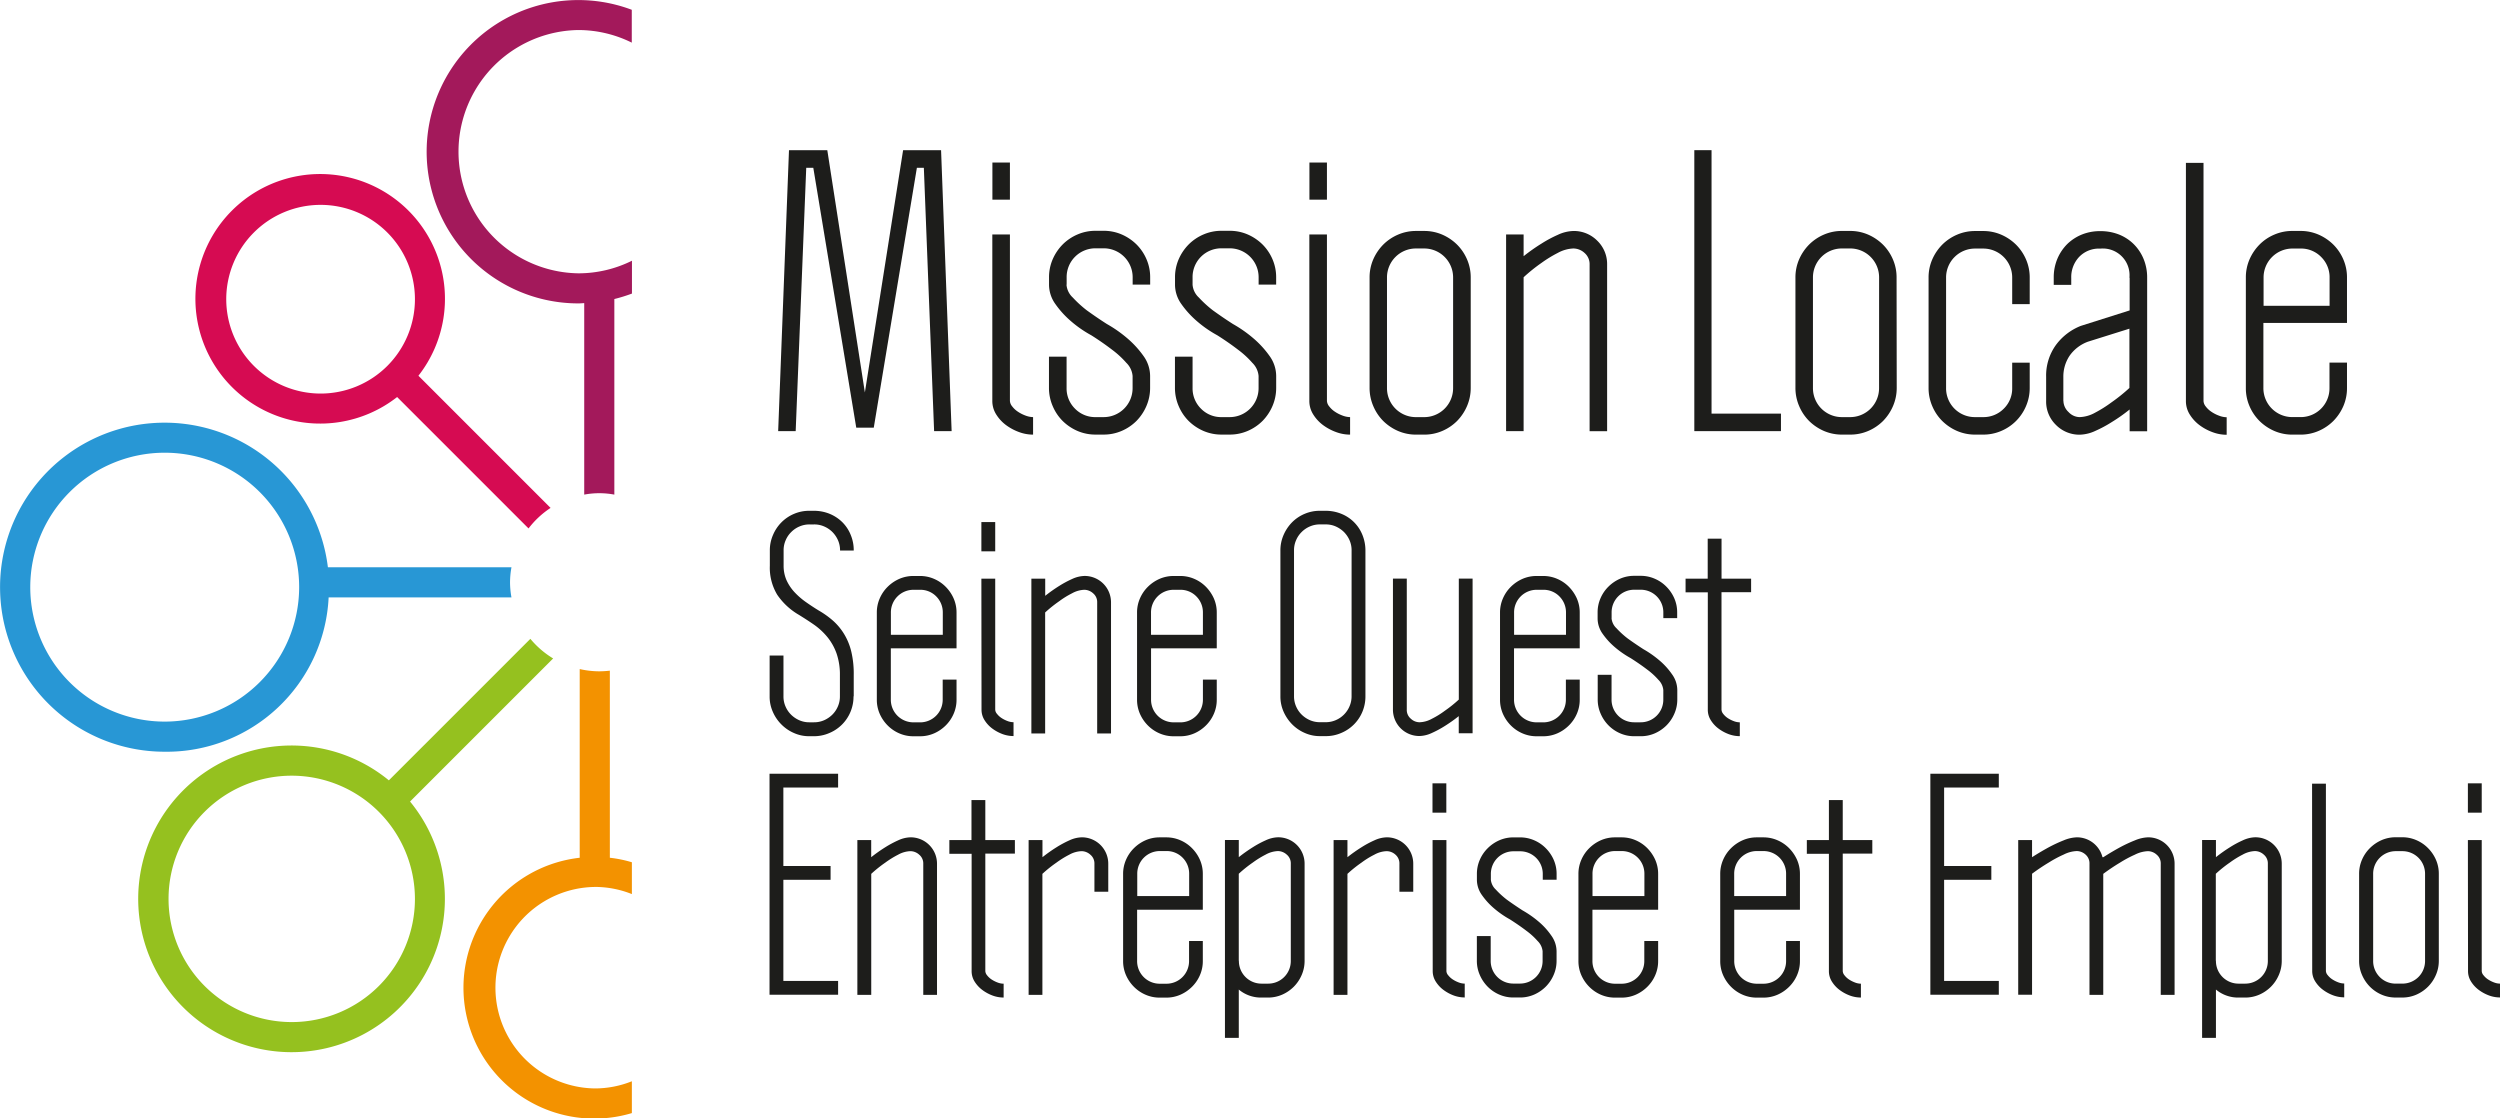 <svg xmlns="http://www.w3.org/2000/svg" width="121.76" height="54.474" viewBox="0 0 121.76 54.474">
  <g id="Group_2184" data-name="Group 2184" transform="translate(-29.83 -29.85)">
    <g id="Group_2179" data-name="Group 2179" transform="translate(29.83 29.85)">
      <path id="Path_1835" data-name="Path 1835" d="M54.744,81.778H45.8a8.013,8.013,0,1,0-7.952,8.983,7.9,7.9,0,0,0,7.988-7.516H54.74a4.28,4.28,0,0,1-.069-.734,4.184,4.184,0,0,1,.069-.729M37.85,89.294A6.548,6.548,0,1,1,44.4,82.746a6.556,6.556,0,0,1-6.548,6.548" transform="translate(-29.83 -54.149)" fill="#2897d5"/>
      <path id="Path_1836" data-name="Path 1836" d="M61.481,58.2a6.077,6.077,0,1,0-1.036,1.036l6.4,6.4a4.366,4.366,0,0,1,1.073-1l-6.429-6.429Zm-9.359-3.728a4.595,4.595,0,1,1,4.595,4.595,4.6,4.6,0,0,1-4.595-4.595" transform="translate(-41.103 -39.899)" fill="#d60b52"/>
      <path id="Path_1837" data-name="Path 1837" d="M82.532,31.313a5.856,5.856,0,0,1,2.6.614v-1.6a7.387,7.387,0,1,0-2.6,14.3c.1,0,.188-.009.284-.014v9.327a3.947,3.947,0,0,1,1.467,0V44.414a7.742,7.742,0,0,0,.858-.266v-1.6a5.856,5.856,0,0,1-2.6.614,5.925,5.925,0,0,1,0-11.849" transform="translate(-54.362 -29.85)" fill="#a3195b"/>
      <path id="Path_1838" data-name="Path 1838" d="M85.474,111.521a4.838,4.838,0,0,1,1.807.349v-1.55a6.02,6.02,0,0,0-1.073-.22v-9.112a4.751,4.751,0,0,1-.514.032,4.376,4.376,0,0,1-.954-.11V110.1a6.372,6.372,0,1,0,2.54,12.436v-1.55a4.838,4.838,0,0,1-1.807.349,4.907,4.907,0,0,1,0-9.813" transform="translate(-56.506 -68.324)" fill="#f39200"/>
      <path id="Path_1839" data-name="Path 1839" d="M64.729,98.658a4.378,4.378,0,0,1-1.114-.958l-6.892,6.892a7.468,7.468,0,1,0,1.032,1.032l6.97-6.97Zm-6.736,11.707a6,6,0,1,1-6-6,6.008,6.008,0,0,1,6,6" transform="translate(-37.784 -66.586)" fill="#95c11f"/>
    </g>
    <path id="Path_1840" data-name="Path 1840" d="M120.413,45.8l.514,13.684h-.853l-.5-12.826h-.339l-2.1,12.657h-.853L114.19,46.658h-.344l-.514,12.826h-.853l.527-13.684h1.866l1.83,11.8,1.862-11.8Z" transform="translate(-44.749 -8.636)" fill="#1d1d1b"/>
    <g id="Group_2180" data-name="Group 2180" transform="translate(78.159 37.765)">
      <path id="Path_1841" data-name="Path 1841" d="M135.225,50.613h.853v8.108a.46.46,0,0,0,.11.266,1.137,1.137,0,0,0,.275.257,1.724,1.724,0,0,0,.367.188,1.1,1.1,0,0,0,.376.078v.853a1.964,1.964,0,0,1-.692-.128,2.481,2.481,0,0,1-.642-.349,1.9,1.9,0,0,1-.472-.523,1.222,1.222,0,0,1-.179-.642V50.613Zm.853-1.692h-.853V47.11h.853Z" transform="translate(-135.22 -47.11)" fill="#1d1d1b"/>
      <path id="Path_1842" data-name="Path 1842" d="M142.093,56.988a.95.95,0,0,0,.307.624,5.576,5.576,0,0,0,.683.624c.3.216.624.44.977.665a6.229,6.229,0,0,1,1.059.752,4.694,4.694,0,0,1,.72.8,1.675,1.675,0,0,1,.326.977v.582a2.223,2.223,0,0,1-.179.88,2.36,2.36,0,0,1-.486.729,2.293,2.293,0,0,1-.72.486,2.2,2.2,0,0,1-.89.179h-.376a2.2,2.2,0,0,1-.89-.179,2.373,2.373,0,0,1-.72-.486,2.282,2.282,0,0,1-.486-.729,2.223,2.223,0,0,1-.179-.88V60.491h.858v1.522a1.384,1.384,0,0,0,.408,1.009,1.37,1.37,0,0,0,1.009.413h.376a1.409,1.409,0,0,0,1.422-1.422v-.582a1.018,1.018,0,0,0-.307-.642,4.472,4.472,0,0,0-.7-.642c-.3-.229-.633-.463-1.009-.7a5.6,5.6,0,0,1-1.027-.72,4.514,4.514,0,0,1-.711-.789,1.621,1.621,0,0,1-.316-.958v-.344a2.2,2.2,0,0,1,.179-.89,2.373,2.373,0,0,1,.486-.72,2.293,2.293,0,0,1,.72-.486,2.2,2.2,0,0,1,.89-.179h.376a2.2,2.2,0,0,1,.89.179,2.373,2.373,0,0,1,.72.486,2.293,2.293,0,0,1,.486.72,2.2,2.2,0,0,1,.179.89v.344h-.853v-.344a1.409,1.409,0,0,0-1.422-1.422h-.376a1.4,1.4,0,0,0-1.417,1.422v.344Z" transform="translate(-138.479 -51.035)" fill="#1d1d1b"/>
      <path id="Path_1843" data-name="Path 1843" d="M155.483,56.988a.95.95,0,0,0,.307.624,5.578,5.578,0,0,0,.683.624c.3.216.624.44.977.665a6.229,6.229,0,0,1,1.059.752,4.693,4.693,0,0,1,.72.8,1.675,1.675,0,0,1,.326.977v.582a2.222,2.222,0,0,1-.179.88,2.36,2.36,0,0,1-.486.729,2.293,2.293,0,0,1-.72.486,2.2,2.2,0,0,1-.89.179H156.9a2.2,2.2,0,0,1-.89-.179,2.373,2.373,0,0,1-.72-.486,2.282,2.282,0,0,1-.486-.729,2.223,2.223,0,0,1-.179-.88V60.491h.858v1.522a1.384,1.384,0,0,0,.408,1.009,1.37,1.37,0,0,0,1.009.413h.376a1.409,1.409,0,0,0,1.422-1.422v-.582a1.018,1.018,0,0,0-.307-.642,4.472,4.472,0,0,0-.7-.642c-.3-.229-.633-.463-1.009-.7a5.6,5.6,0,0,1-1.027-.72,4.514,4.514,0,0,1-.711-.789,1.622,1.622,0,0,1-.316-.958v-.344a2.2,2.2,0,0,1,.179-.89,2.373,2.373,0,0,1,.486-.72,2.293,2.293,0,0,1,.72-.486,2.2,2.2,0,0,1,.89-.179h.376a2.2,2.2,0,0,1,.89.179,2.373,2.373,0,0,1,.72.486,2.293,2.293,0,0,1,.486.72,2.2,2.2,0,0,1,.179.89v.344H158.7v-.344a1.409,1.409,0,0,0-1.422-1.422H156.9a1.4,1.4,0,0,0-1.417,1.422v.344Z" transform="translate(-145.729 -51.035)" fill="#1d1d1b"/>
      <path id="Path_1844" data-name="Path 1844" d="M168.9,50.613h.853v8.108a.46.46,0,0,0,.11.266,1.137,1.137,0,0,0,.275.257,1.724,1.724,0,0,0,.367.188,1.1,1.1,0,0,0,.376.078v.853a1.964,1.964,0,0,1-.692-.128,2.481,2.481,0,0,1-.642-.349,1.9,1.9,0,0,1-.472-.523,1.222,1.222,0,0,1-.179-.642V50.613Zm.853-1.692H168.9V47.11h.853Z" transform="translate(-153.455 -47.11)" fill="#1d1d1b"/>
      <path id="Path_1845" data-name="Path 1845" d="M179.358,56.655a1.409,1.409,0,0,0-1.422-1.422h-.376a1.409,1.409,0,0,0-1.422,1.422v5.37a1.409,1.409,0,0,0,1.422,1.422h.376a1.409,1.409,0,0,0,1.422-1.422Zm.858,5.37a2.223,2.223,0,0,1-.179.88,2.36,2.36,0,0,1-.486.729,2.293,2.293,0,0,1-.72.486,2.2,2.2,0,0,1-.89.179h-.376a2.2,2.2,0,0,1-.89-.179,2.373,2.373,0,0,1-.72-.486,2.282,2.282,0,0,1-.486-.729,2.223,2.223,0,0,1-.179-.88v-5.37a2.2,2.2,0,0,1,.179-.89,2.373,2.373,0,0,1,.486-.72,2.293,2.293,0,0,1,.72-.486,2.2,2.2,0,0,1,.89-.179h.376a2.2,2.2,0,0,1,.89.179,2.373,2.373,0,0,1,.72.486,2.293,2.293,0,0,1,.486.72,2.2,2.2,0,0,1,.179.89Z" transform="translate(-156.915 -51.046)" fill="#1d1d1b"/>
      <path id="Path_1846" data-name="Path 1846" d="M189.79,64.129V54.55h.853v1.059a8.867,8.867,0,0,1,.871-.614,5.971,5.971,0,0,1,.793-.426,1.905,1.905,0,0,1,.761-.188,1.6,1.6,0,0,1,1.165.477,1.578,1.578,0,0,1,.477,1.165v8.108h-.853V56.022a.72.72,0,0,0-.248-.573.812.812,0,0,0-.541-.216,1.707,1.707,0,0,0-.761.216,6.013,6.013,0,0,0-.793.486,8.111,8.111,0,0,0-.871.7v7.493Z" transform="translate(-164.766 -51.046)" fill="#1d1d1b"/>
    </g>
    <path id="Path_1847" data-name="Path 1847" d="M210.619,58.631H214v.853H209.78V45.8h.839Z" transform="translate(-97.43 -8.636)" fill="#1d1d1b"/>
    <g id="Group_2181" data-name="Group 2181" transform="translate(67.314 37.783)">
      <path id="Path_1848" data-name="Path 1848" d="M224.6,56.655a1.409,1.409,0,0,0-1.422-1.422H222.8a1.409,1.409,0,0,0-1.422,1.422v5.37a1.409,1.409,0,0,0,1.422,1.422h.376a1.409,1.409,0,0,0,1.422-1.422Zm.858,5.37a2.223,2.223,0,0,1-.179.88,2.361,2.361,0,0,1-.486.729,2.293,2.293,0,0,1-.72.486,2.2,2.2,0,0,1-.89.179H222.8a2.2,2.2,0,0,1-.89-.179,2.373,2.373,0,0,1-.72-.486,2.282,2.282,0,0,1-.486-.729,2.223,2.223,0,0,1-.179-.88v-5.37a2.2,2.2,0,0,1,.179-.89,2.373,2.373,0,0,1,.486-.72,2.293,2.293,0,0,1,.72-.486,2.2,2.2,0,0,1,.89-.179h.376a2.2,2.2,0,0,1,.89.179,2.373,2.373,0,0,1,.72.486,2.293,2.293,0,0,1,.486.72,2.2,2.2,0,0,1,.179.89Z" transform="translate(-170.564 -51.065)" fill="#1d1d1b"/>
      <path id="Path_1849" data-name="Path 1849" d="M238.732,60.8h.853v1.234a2.222,2.222,0,0,1-.179.88,2.269,2.269,0,0,1-1.206,1.211,2.2,2.2,0,0,1-.89.179h-.376a2.2,2.2,0,0,1-.89-.179,2.373,2.373,0,0,1-.72-.486,2.262,2.262,0,0,1-.486-.725,2.223,2.223,0,0,1-.179-.88v-5.37a2.2,2.2,0,0,1,.179-.89,2.373,2.373,0,0,1,.486-.72,2.293,2.293,0,0,1,.72-.486,2.2,2.2,0,0,1,.89-.179h.376a2.2,2.2,0,0,1,.89.179,2.373,2.373,0,0,1,.72.486,2.293,2.293,0,0,1,.486.72,2.2,2.2,0,0,1,.179.89v1.284h-.853V56.665a1.409,1.409,0,0,0-1.422-1.422h-.376a1.409,1.409,0,0,0-1.422,1.422v5.37a1.4,1.4,0,0,0,1.422,1.417h.376a1.384,1.384,0,0,0,1.009-.408,1.37,1.37,0,0,0,.413-1.009Z" transform="translate(-178.214 -51.07)" fill="#1d1d1b"/>
      <path id="Path_1850" data-name="Path 1850" d="M247.984,62.663a.759.759,0,0,0,.248.541.751.751,0,0,0,.541.248,1.661,1.661,0,0,0,.761-.22,6.067,6.067,0,0,0,.793-.5,8.109,8.109,0,0,0,.871-.7V59.145l-2.018.633a1.882,1.882,0,0,0-.9.692,1.827,1.827,0,0,0-.3,1.018v1.174Zm3.215-6a1.3,1.3,0,0,0-1.417-1.417,1.331,1.331,0,0,0-1.041.413,1.434,1.434,0,0,0-.376,1.009v.344h-.853v-.344a2.34,2.34,0,0,1,.179-.931,2.266,2.266,0,0,1,.486-.72,2.231,2.231,0,0,1,.72-.463,2.36,2.36,0,0,1,.89-.16,2.453,2.453,0,0,1,.89.16,2.158,2.158,0,0,1,.72.463,2.193,2.193,0,0,1,.486.72,2.356,2.356,0,0,1,.179.931v7.475h-.853V63.08a8.154,8.154,0,0,1-.871.614,5.974,5.974,0,0,1-.793.426,1.906,1.906,0,0,1-.761.188,1.6,1.6,0,0,1-1.165-.477,1.578,1.578,0,0,1-.477-1.165V61.489a2.542,2.542,0,0,1,.477-1.55,2.758,2.758,0,0,1,1.215-.931l2.375-.752V56.665Z" transform="translate(-184.971 -51.07)" fill="#1d1d1b"/>
      <path id="Path_1851" data-name="Path 1851" d="M261.995,47.15h.853v11.6a.46.46,0,0,0,.11.266,1.137,1.137,0,0,0,.275.257,1.724,1.724,0,0,0,.367.188,1.1,1.1,0,0,0,.376.078v.853a1.964,1.964,0,0,1-.692-.128,2.481,2.481,0,0,1-.642-.349,1.9,1.9,0,0,1-.472-.523,1.222,1.222,0,0,1-.179-.642V47.15Z" transform="translate(-193.012 -47.15)" fill="#1d1d1b"/>
      <path id="Path_1852" data-name="Path 1852" d="M272.437,58.026V56.659a1.384,1.384,0,0,0-.408-1.009,1.37,1.37,0,0,0-1.009-.413h-.376a1.409,1.409,0,0,0-1.422,1.422v1.367Zm-1.422,5.42a1.4,1.4,0,0,0,1.417-1.422V60.791h.853v1.234a2.2,2.2,0,0,1-.179.89,2.372,2.372,0,0,1-.486.72,2.293,2.293,0,0,1-.72.486,2.2,2.2,0,0,1-.89.179h-.376a2.2,2.2,0,0,1-.89-.179,2.373,2.373,0,0,1-.72-.486,2.292,2.292,0,0,1-.486-.72,2.2,2.2,0,0,1-.179-.89v-5.37a2.2,2.2,0,0,1,.179-.89,2.373,2.373,0,0,1,.486-.72,2.241,2.241,0,0,1,.72-.486,2.2,2.2,0,0,1,.89-.179h.376a2.2,2.2,0,0,1,.89.179,2.373,2.373,0,0,1,.72.486,2.292,2.292,0,0,1,.486.72,2.2,2.2,0,0,1,.179.89V58.86h-4.072v3.164a1.409,1.409,0,0,0,1.422,1.422h.381Z" transform="translate(-196.461 -51.065)" fill="#1d1d1b"/>
      <path id="Path_1853" data-name="Path 1853" d="M115.656,93.133a1.929,1.929,0,0,1-.147.752,1.908,1.908,0,0,1-1.027,1.032,1.854,1.854,0,0,1-.761.156h-.216a1.781,1.781,0,0,1-.752-.156,1.95,1.95,0,0,1-.61-.417,1.97,1.97,0,0,1-.417-.614,1.811,1.811,0,0,1-.156-.752v-1.99h.674v1.99a1.206,1.206,0,0,0,.1.491,1.248,1.248,0,0,0,.271.4,1.326,1.326,0,0,0,.4.271,1.206,1.206,0,0,0,.491.1h.216a1.218,1.218,0,0,0,.5-.1,1.334,1.334,0,0,0,.4-.271,1.248,1.248,0,0,0,.271-.4,1.206,1.206,0,0,0,.1-.491V92.1a3.14,3.14,0,0,0-.161-1.05,2.685,2.685,0,0,0-.436-.789,3.3,3.3,0,0,0-.637-.6c-.243-.17-.5-.335-.766-.5a3.226,3.226,0,0,1-1.055-.981,2.551,2.551,0,0,1-.358-1.412v-.738a1.854,1.854,0,0,1,.156-.761,1.939,1.939,0,0,1,.417-.619,1.9,1.9,0,0,1,.61-.408,1.88,1.88,0,0,1,.752-.147h.216a2.009,2.009,0,0,1,.761.147,1.915,1.915,0,0,1,.619.408,1.844,1.844,0,0,1,.408.619,1.925,1.925,0,0,1,.147.761H115a1.218,1.218,0,0,0-.1-.5,1.334,1.334,0,0,0-.271-.4,1.3,1.3,0,0,0-.4-.271,1.188,1.188,0,0,0-.5-.1h-.216a1.206,1.206,0,0,0-.491.1,1.248,1.248,0,0,0-.4.271,1.228,1.228,0,0,0-.271.4,1.2,1.2,0,0,0-.1.5v.738a1.752,1.752,0,0,0,.133.688,2.193,2.193,0,0,0,.371.573,3.52,3.52,0,0,0,.546.486c.206.147.426.293.66.436a4.286,4.286,0,0,1,.7.5,2.839,2.839,0,0,1,.537.647,2.973,2.973,0,0,1,.349.853,4.669,4.669,0,0,1,.119,1.142v1.036Z" transform="translate(-111.57 -67.15)" fill="#1d1d1b"/>
      <path id="Path_1854" data-name="Path 1854" d="M126.165,93.886V92.808a1.1,1.1,0,0,0-.321-.793,1.079,1.079,0,0,0-.793-.321h-.3a1.1,1.1,0,0,0-1.114,1.114v1.078h2.527Zm-1.119,4.265a1.1,1.1,0,0,0,1.114-1.114v-.968h.674v.968a1.7,1.7,0,0,1-.142.7,1.787,1.787,0,0,1-.385.564,1.866,1.866,0,0,1-.564.385,1.7,1.7,0,0,1-.7.142h-.3a1.7,1.7,0,0,1-.7-.142,1.787,1.787,0,0,1-.564-.385,1.865,1.865,0,0,1-.385-.564,1.7,1.7,0,0,1-.142-.7V92.813a1.7,1.7,0,0,1,.142-.7,1.787,1.787,0,0,1,.385-.564,1.866,1.866,0,0,1,.564-.385,1.7,1.7,0,0,1,.7-.142h.3a1.7,1.7,0,0,1,.7.142,1.787,1.787,0,0,1,.564.385,1.866,1.866,0,0,1,.385.564,1.7,1.7,0,0,1,.142.7v1.733h-3.2v2.49a1.1,1.1,0,0,0,1.114,1.114Z" transform="translate(-117.731 -70.902)" fill="#1d1d1b"/>
      <path id="Path_1855" data-name="Path 1855" d="M134.06,88.056h.674v6.379a.332.332,0,0,0,.087.206.908.908,0,0,0,.216.2,1.423,1.423,0,0,0,.289.147.839.839,0,0,0,.3.06v.674a1.548,1.548,0,0,1-.546-.1,1.988,1.988,0,0,1-.5-.275,1.5,1.5,0,0,1-.371-.408.944.944,0,0,1-.142-.5Zm.674-1.33h-.674V85.3h.674Z" transform="translate(-123.747 -67.806)" fill="#1d1d1b"/>
      <path id="Path_1856" data-name="Path 1856" d="M139.37,98.687V91.153h.674v.835a7.511,7.511,0,0,1,.688-.486,5.081,5.081,0,0,1,.624-.335,1.511,1.511,0,0,1,.6-.147,1.284,1.284,0,0,1,1.293,1.293v6.379h-.674V92.313a.553.553,0,0,0-.2-.449.643.643,0,0,0-.422-.17,1.32,1.32,0,0,0-.6.17,4.15,4.15,0,0,0-.624.385,6.233,6.233,0,0,0-.688.55v5.893h-.674Z" transform="translate(-126.622 -70.902)" fill="#1d1d1b"/>
      <path id="Path_1857" data-name="Path 1857" d="M153.8,93.886V92.808a1.1,1.1,0,0,0-.321-.793,1.079,1.079,0,0,0-.793-.321h-.3a1.1,1.1,0,0,0-1.114,1.114v1.078H153.8Zm-1.114,4.265a1.1,1.1,0,0,0,1.114-1.114v-.968h.674v.968a1.7,1.7,0,0,1-.142.7,1.787,1.787,0,0,1-.385.564,1.866,1.866,0,0,1-.564.385,1.7,1.7,0,0,1-.7.142h-.3a1.7,1.7,0,0,1-.7-.142,1.787,1.787,0,0,1-.564-.385,1.866,1.866,0,0,1-.385-.564,1.7,1.7,0,0,1-.142-.7V92.813a1.7,1.7,0,0,1,.142-.7,1.787,1.787,0,0,1,.385-.564,1.866,1.866,0,0,1,.564-.385,1.7,1.7,0,0,1,.7-.142h.3a1.7,1.7,0,0,1,.7.142,1.787,1.787,0,0,1,.564.385,1.924,1.924,0,0,1,.385.564,1.7,1.7,0,0,1,.142.7v1.733h-3.2v2.49a1.1,1.1,0,0,0,1.114,1.114Z" transform="translate(-132.697 -70.902)" fill="#1d1d1b"/>
      <path id="Path_1858" data-name="Path 1858" d="M169.287,86.035a1.218,1.218,0,0,0-.1-.5,1.334,1.334,0,0,0-.271-.4,1.362,1.362,0,0,0-.4-.271,1.188,1.188,0,0,0-.5-.1h-.271a1.206,1.206,0,0,0-.491.1,1.248,1.248,0,0,0-.4.271,1.228,1.228,0,0,0-.271.4,1.2,1.2,0,0,0-.1.5v7.1a1.206,1.206,0,0,0,.1.491,1.248,1.248,0,0,0,.271.4,1.326,1.326,0,0,0,.4.271,1.206,1.206,0,0,0,.491.1h.271a1.218,1.218,0,0,0,.5-.1,1.267,1.267,0,0,0,.67-.674,1.206,1.206,0,0,0,.1-.491Zm.674,7.1a1.929,1.929,0,0,1-.147.752,1.908,1.908,0,0,1-1.027,1.032,1.854,1.854,0,0,1-.761.156h-.271a1.781,1.781,0,0,1-.752-.156,1.95,1.95,0,0,1-.61-.417,2.051,2.051,0,0,1-.417-.614,1.811,1.811,0,0,1-.156-.752v-7.1a1.854,1.854,0,0,1,.156-.761,2.016,2.016,0,0,1,.417-.619,1.9,1.9,0,0,1,.61-.408,1.88,1.88,0,0,1,.752-.147h.271a2.009,2.009,0,0,1,.761.147,1.843,1.843,0,0,1,1.027,1.027,2.009,2.009,0,0,1,.147.761Z" transform="translate(-140.943 -67.156)" fill="#1d1d1b"/>
      <path id="Path_1859" data-name="Path 1859" d="M181.65,91.3v7.534h-.674V98a7.51,7.51,0,0,1-.688.486,5.081,5.081,0,0,1-.624.335,1.511,1.511,0,0,1-.6.147,1.284,1.284,0,0,1-1.293-1.293V91.3h.674v6.379a.553.553,0,0,0,.2.449.621.621,0,0,0,.422.17,1.32,1.32,0,0,0,.6-.17,4.148,4.148,0,0,0,.624-.385,6.231,6.231,0,0,0,.688-.55V91.3h.674Z" transform="translate(-147.413 -71.054)" fill="#1d1d1b"/>
      <path id="Path_1860" data-name="Path 1860" d="M192.355,93.886V92.808a1.1,1.1,0,0,0-.321-.793,1.079,1.079,0,0,0-.793-.321h-.3a1.1,1.1,0,0,0-1.114,1.114v1.078h2.527Zm-1.119,4.265a1.1,1.1,0,0,0,1.114-1.114v-.968h.674v.968a1.7,1.7,0,0,1-.142.7,1.786,1.786,0,0,1-.385.564,1.866,1.866,0,0,1-.564.385,1.7,1.7,0,0,1-.7.142h-.3a1.7,1.7,0,0,1-.7-.142,1.787,1.787,0,0,1-.564-.385,1.865,1.865,0,0,1-.385-.564,1.7,1.7,0,0,1-.142-.7V92.813a1.7,1.7,0,0,1,.142-.7,1.786,1.786,0,0,1,.385-.564,1.866,1.866,0,0,1,.564-.385,1.7,1.7,0,0,1,.7-.142h.3a1.7,1.7,0,0,1,.7.142,1.787,1.787,0,0,1,.564.385,1.924,1.924,0,0,1,.385.564,1.7,1.7,0,0,1,.142.7v1.733h-3.2v2.49a1.1,1.1,0,0,0,1.114,1.114Z" transform="translate(-153.569 -70.902)" fill="#1d1d1b"/>
      <path id="Path_1861" data-name="Path 1861" d="M200.183,93.074a.762.762,0,0,0,.243.491,4.236,4.236,0,0,0,.537.491c.234.17.491.344.766.523a5.014,5.014,0,0,1,.835.592,3.428,3.428,0,0,1,.564.633,1.324,1.324,0,0,1,.257.766v.459a1.7,1.7,0,0,1-.142.692,1.828,1.828,0,0,1-.385.573,1.866,1.866,0,0,1-.564.385,1.7,1.7,0,0,1-.7.142H201.3a1.7,1.7,0,0,1-.7-.142,1.787,1.787,0,0,1-.564-.385,1.853,1.853,0,0,1-.385-.573,1.7,1.7,0,0,1-.142-.692v-1.2h.674v1.2a1.1,1.1,0,0,0,1.114,1.114h.293a1.1,1.1,0,0,0,1.114-1.114v-.459a.811.811,0,0,0-.243-.5,3.408,3.408,0,0,0-.55-.5c-.234-.179-.5-.362-.793-.55a4.662,4.662,0,0,1-.807-.564,3.45,3.45,0,0,1-.559-.619,1.283,1.283,0,0,1-.248-.752V92.8a1.7,1.7,0,0,1,.142-.7,1.787,1.787,0,0,1,.385-.564,1.866,1.866,0,0,1,.564-.385,1.7,1.7,0,0,1,.7-.142h.293a1.7,1.7,0,0,1,.7.142,1.787,1.787,0,0,1,.564.385,1.865,1.865,0,0,1,.385.564,1.7,1.7,0,0,1,.142.7v.271h-.674V92.8a1.1,1.1,0,0,0-1.114-1.114H201.3a1.1,1.1,0,0,0-1.114,1.114v.271Z" transform="translate(-159.178 -70.897)" fill="#1d1d1b"/>
      <path id="Path_1862" data-name="Path 1862" d="M208.85,89.669v-.66h1.078V87.06h.674v1.949h1.44v.66H210.6v5.718a.353.353,0,0,0,.087.211.908.908,0,0,0,.216.2,1.423,1.423,0,0,0,.289.147.82.82,0,0,0,.3.06v.674a1.548,1.548,0,0,1-.546-.1,1.988,1.988,0,0,1-.5-.275,1.5,1.5,0,0,1-.371-.408.944.944,0,0,1-.142-.5V89.674H208.85Z" transform="translate(-164.24 -68.758)" fill="#1d1d1b"/>
    </g>
    <path id="Path_1863" data-name="Path 1863" d="M112.234,112.7v3.824h2.3v.67h-2.3v4.925H114.9v.674H111.56V112.03H114.9v.67Z" transform="translate(-44.251 -44.495)" fill="#1d1d1b"/>
    <g id="Group_2182" data-name="Group 2182" transform="translate(71.587 68.003)">
      <path id="Path_1864" data-name="Path 1864" d="M120.89,126.447v-7.534h.674v.835a7.51,7.51,0,0,1,.688-.486,5.079,5.079,0,0,1,.624-.335,1.511,1.511,0,0,1,.6-.147,1.284,1.284,0,0,1,1.293,1.293v6.379H124.1v-6.379a.553.553,0,0,0-.2-.449.643.643,0,0,0-.422-.17,1.32,1.32,0,0,0-.6.17,4.56,4.56,0,0,0-.624.385,6.232,6.232,0,0,0-.688.55v5.893h-.674Z" transform="translate(-120.89 -116.152)" fill="#1d1d1b"/>
      <path id="Path_1865" data-name="Path 1865" d="M130.66,117.429v-.66h1.078V114.82h.674v1.949h1.44v.66h-1.44v5.718a.353.353,0,0,0,.087.211.908.908,0,0,0,.216.2,1.423,1.423,0,0,0,.289.147.82.82,0,0,0,.3.06v.674a1.548,1.548,0,0,1-.546-.1,1.988,1.988,0,0,1-.5-.275,1.5,1.5,0,0,1-.371-.408.944.944,0,0,1-.142-.5v-5.718H130.66Z" transform="translate(-126.18 -114.008)" fill="#1d1d1b"/>
      <path id="Path_1866" data-name="Path 1866" d="M139.08,126.447v-7.534h.674v.835a7.508,7.508,0,0,1,.688-.486,5.078,5.078,0,0,1,.624-.335,1.511,1.511,0,0,1,.6-.147,1.284,1.284,0,0,1,1.293,1.293v1.357h-.674v-1.357a.553.553,0,0,0-.2-.449.643.643,0,0,0-.422-.17,1.32,1.32,0,0,0-.6.17,4.558,4.558,0,0,0-.624.385,6.231,6.231,0,0,0-.688.55v5.893h-.674Z" transform="translate(-130.739 -116.152)" fill="#1d1d1b"/>
      <path id="Path_1867" data-name="Path 1867" d="M152.335,121.641v-1.078a1.1,1.1,0,0,0-.321-.793,1.079,1.079,0,0,0-.793-.321h-.3a1.1,1.1,0,0,0-1.114,1.114v1.078h2.527Zm-1.119,4.269a1.1,1.1,0,0,0,1.114-1.114v-.968H153v.968a1.7,1.7,0,0,1-.142.7,1.787,1.787,0,0,1-.385.564,1.866,1.866,0,0,1-.564.385,1.7,1.7,0,0,1-.7.142h-.3a1.7,1.7,0,0,1-.7-.142,1.787,1.787,0,0,1-.564-.385,1.866,1.866,0,0,1-.385-.564,1.7,1.7,0,0,1-.142-.7v-4.223a1.7,1.7,0,0,1,.142-.7,1.787,1.787,0,0,1,.385-.564,1.866,1.866,0,0,1,.564-.385,1.7,1.7,0,0,1,.7-.142h.3a1.7,1.7,0,0,1,.7.142,1.787,1.787,0,0,1,.564.385,1.866,1.866,0,0,1,.385.564,1.7,1.7,0,0,1,.142.7v1.733h-3.2v2.49a1.1,1.1,0,0,0,1.114,1.114Z" transform="translate(-136.175 -116.152)" fill="#1d1d1b"/>
      <path id="Path_1868" data-name="Path 1868" d="M160.609,124.792a1.1,1.1,0,0,0,1.114,1.114h.3a1.1,1.1,0,0,0,1.114-1.114v-4.723a.553.553,0,0,0-.2-.449.643.643,0,0,0-.422-.17,1.32,1.32,0,0,0-.6.17,4.558,4.558,0,0,0-.624.385,6.233,6.233,0,0,0-.688.55v4.237Zm3.2,0a1.7,1.7,0,0,1-.142.692,1.828,1.828,0,0,1-.385.573,1.866,1.866,0,0,1-.564.385,1.7,1.7,0,0,1-.7.142h-.3a1.677,1.677,0,0,1-1.114-.39v2.352h-.674v-9.635h.674v.835a7.51,7.51,0,0,1,.688-.486,4.766,4.766,0,0,1,.624-.335,1.511,1.511,0,0,1,.6-.147,1.284,1.284,0,0,1,1.293,1.293v4.719Z" transform="translate(-142.027 -116.152)" fill="#1d1d1b"/>
      <path id="Path_1869" data-name="Path 1869" d="M171.47,126.447v-7.534h.674v.835a7.51,7.51,0,0,1,.688-.486,4.766,4.766,0,0,1,.624-.335,1.511,1.511,0,0,1,.6-.147,1.284,1.284,0,0,1,1.293,1.293v1.357h-.674v-1.357a.563.563,0,0,0-.193-.449.645.645,0,0,0-.426-.17,1.32,1.32,0,0,0-.6.17,4.15,4.15,0,0,0-.624.385,6.232,6.232,0,0,0-.688.55v5.893h-.674Z" transform="translate(-148.275 -116.152)" fill="#1d1d1b"/>
      <path id="Path_1870" data-name="Path 1870" d="M181.975,115.811h.674v6.379a.332.332,0,0,0,.087.206.908.908,0,0,0,.216.2,1.423,1.423,0,0,0,.289.147.82.82,0,0,0,.3.06v.674a1.549,1.549,0,0,1-.546-.1,1.989,1.989,0,0,1-.5-.275,1.5,1.5,0,0,1-.371-.408.944.944,0,0,1-.142-.5Zm.67-1.334h-.674V113.05h.674Z" transform="translate(-153.96 -113.05)" fill="#1d1d1b"/>
      <path id="Path_1871" data-name="Path 1871" d="M187.363,120.824a.762.762,0,0,0,.243.491,4.236,4.236,0,0,0,.537.491c.234.17.491.344.766.523a5.015,5.015,0,0,1,.835.592,3.428,3.428,0,0,1,.564.633,1.324,1.324,0,0,1,.257.766v.459a1.7,1.7,0,0,1-.142.692,1.827,1.827,0,0,1-.385.573,1.866,1.866,0,0,1-.564.385,1.7,1.7,0,0,1-.7.142h-.3a1.7,1.7,0,0,1-.7-.142,1.787,1.787,0,0,1-.564-.385,1.853,1.853,0,0,1-.385-.573,1.7,1.7,0,0,1-.142-.692v-1.2h.674v1.2a1.1,1.1,0,0,0,1.114,1.114h.3a1.1,1.1,0,0,0,1.114-1.114v-.459a.811.811,0,0,0-.243-.5,3.409,3.409,0,0,0-.55-.5c-.234-.179-.5-.362-.793-.55a4.662,4.662,0,0,1-.807-.564,3.45,3.45,0,0,1-.559-.619,1.283,1.283,0,0,1-.248-.752v-.271a1.7,1.7,0,0,1,.142-.7,1.787,1.787,0,0,1,.385-.564,1.866,1.866,0,0,1,.564-.385,1.7,1.7,0,0,1,.7-.142h.3a1.714,1.714,0,0,1,.7.142,1.787,1.787,0,0,1,.564.385,1.866,1.866,0,0,1,.385.564,1.7,1.7,0,0,1,.142.7v.271h-.674v-.271a1.1,1.1,0,0,0-1.114-1.114h-.3a1.1,1.1,0,0,0-1.114,1.114v.271Z" transform="translate(-156.511 -116.142)" fill="#1d1d1b"/>
      <path id="Path_1872" data-name="Path 1872" d="M200.685,121.641v-1.078a1.1,1.1,0,0,0-1.114-1.114h-.3a1.1,1.1,0,0,0-1.114,1.114v1.078h2.527Zm-1.119,4.269a1.1,1.1,0,0,0,1.114-1.114v-.968h.674v.968a1.7,1.7,0,0,1-.142.7,1.787,1.787,0,0,1-.385.564,1.866,1.866,0,0,1-.564.385,1.7,1.7,0,0,1-.7.142h-.3a1.7,1.7,0,0,1-.7-.142,1.787,1.787,0,0,1-.564-.385,1.866,1.866,0,0,1-.385-.564,1.7,1.7,0,0,1-.142-.7v-4.223a1.7,1.7,0,0,1,.142-.7,1.787,1.787,0,0,1,.385-.564,1.866,1.866,0,0,1,.564-.385,1.7,1.7,0,0,1,.7-.142h.3a1.7,1.7,0,0,1,.7.142,1.787,1.787,0,0,1,.564.385,1.924,1.924,0,0,1,.385.564,1.7,1.7,0,0,1,.142.7v1.733h-3.2v2.49a1.1,1.1,0,0,0,1.114,1.114Z" transform="translate(-162.353 -116.152)" fill="#1d1d1b"/>
      <path id="Path_1873" data-name="Path 1873" d="M215.74,121.641v-1.078a1.1,1.1,0,0,0-1.114-1.114h-.3a1.1,1.1,0,0,0-1.114,1.114v1.078h2.527Zm-1.114,4.269a1.1,1.1,0,0,0,1.114-1.114v-.968h.674v.968a1.7,1.7,0,0,1-.142.7,1.787,1.787,0,0,1-.385.564,1.866,1.866,0,0,1-.564.385,1.7,1.7,0,0,1-.7.142h-.3a1.7,1.7,0,0,1-.7-.142,1.787,1.787,0,0,1-.564-.385,1.866,1.866,0,0,1-.385-.564,1.7,1.7,0,0,1-.142-.7v-4.223a1.7,1.7,0,0,1,.142-.7,1.787,1.787,0,0,1,.385-.564,1.866,1.866,0,0,1,.564-.385,1.7,1.7,0,0,1,.7-.142h.3a1.7,1.7,0,0,1,.7.142,1.787,1.787,0,0,1,.564.385,1.924,1.924,0,0,1,.385.564,1.7,1.7,0,0,1,.142.7v1.733h-3.2v2.49a1.1,1.1,0,0,0,1.114,1.114Z" transform="translate(-170.507 -116.152)" fill="#1d1d1b"/>
      <path id="Path_1874" data-name="Path 1874" d="M221.725,117.429v-.66H222.8V114.82h.674v1.949h1.44v.66h-1.44v5.718a.353.353,0,0,0,.087.211.909.909,0,0,0,.216.2,1.423,1.423,0,0,0,.289.147.816.816,0,0,0,.293.06v.674a1.548,1.548,0,0,1-.546-.1,1.988,1.988,0,0,1-.5-.275,1.5,1.5,0,0,1-.371-.408.944.944,0,0,1-.142-.5v-5.718H221.72Z" transform="translate(-175.482 -114.008)" fill="#1d1d1b"/>
    </g>
    <path id="Path_1875" data-name="Path 1875" d="M235.52,112.7v3.824h2.3v.67h-2.3v4.925h2.664v.674H234.85V112.03h3.334v.67Z" transform="translate(-111.004 -44.495)" fill="#1d1d1b"/>
    <g id="Group_2183" data-name="Group 2183" transform="translate(128.125 68.003)">
      <path id="Path_1876" data-name="Path 1876" d="M247.651,126.447v-6.379a.563.563,0,0,0-.193-.449.645.645,0,0,0-.426-.17,1.54,1.54,0,0,0-.637.17,5.729,5.729,0,0,0-.72.385,9.873,9.873,0,0,0-.821.55v5.893h-.674v-7.534h.674v.835c.28-.179.55-.339.821-.486a6.84,6.84,0,0,1,.72-.335,1.815,1.815,0,0,1,.637-.147,1.282,1.282,0,0,1,1.252.968h.041c.28-.179.55-.339.821-.486a6.839,6.839,0,0,1,.72-.335,1.815,1.815,0,0,1,.637-.147,1.284,1.284,0,0,1,1.293,1.293v6.379h-.674v-6.379a.553.553,0,0,0-.2-.449.643.643,0,0,0-.422-.17,1.54,1.54,0,0,0-.637.17,5.732,5.732,0,0,0-.72.385,9.869,9.869,0,0,0-.821.55v5.893h-.674Z" transform="translate(-244.18 -116.152)" fill="#1d1d1b"/>
      <path id="Path_1877" data-name="Path 1877" d="M264.384,124.792a1.1,1.1,0,0,0,1.114,1.114h.3a1.1,1.1,0,0,0,1.114-1.114v-4.723a.553.553,0,0,0-.2-.449.643.643,0,0,0-.422-.17,1.32,1.32,0,0,0-.6.17,4.556,4.556,0,0,0-.624.385,6.232,6.232,0,0,0-.688.55v4.237Zm3.205,0a1.7,1.7,0,0,1-.142.692,1.827,1.827,0,0,1-.385.573,1.865,1.865,0,0,1-.564.385,1.7,1.7,0,0,1-.7.142h-.3a1.677,1.677,0,0,1-1.114-.39v2.352h-.674v-9.635h.674v.835a7.508,7.508,0,0,1,.688-.486,4.764,4.764,0,0,1,.624-.335,1.511,1.511,0,0,1,.6-.147,1.284,1.284,0,0,1,1.293,1.293v4.719Z" transform="translate(-254.754 -116.152)" fill="#1d1d1b"/>
      <path id="Path_1878" data-name="Path 1878" d="M275.39,113.08h.674V122.2a.332.332,0,0,0,.087.206.908.908,0,0,0,.216.2,1.423,1.423,0,0,0,.289.147.82.82,0,0,0,.3.06v.674a1.548,1.548,0,0,1-.546-.1,1.988,1.988,0,0,1-.5-.275,1.5,1.5,0,0,1-.371-.408.944.944,0,0,1-.142-.5Z" transform="translate(-261.078 -113.066)" fill="#1d1d1b"/>
      <path id="Path_1879" data-name="Path 1879" d="M283.6,120.563a1.1,1.1,0,0,0-1.114-1.114h-.3a1.1,1.1,0,0,0-1.114,1.114v4.223a1.1,1.1,0,0,0,.321.793,1.079,1.079,0,0,0,.793.321h.3a1.1,1.1,0,0,0,1.114-1.114Zm.67,4.223a1.7,1.7,0,0,1-.142.692,1.827,1.827,0,0,1-.385.573,1.865,1.865,0,0,1-.564.385,1.7,1.7,0,0,1-.7.142h-.3a1.7,1.7,0,0,1-.7-.142,1.787,1.787,0,0,1-.564-.385,1.853,1.853,0,0,1-.385-.573,1.7,1.7,0,0,1-.142-.692v-4.223a1.7,1.7,0,0,1,.142-.7,1.787,1.787,0,0,1,.385-.564,1.866,1.866,0,0,1,.564-.385,1.7,1.7,0,0,1,.7-.142h.3a1.7,1.7,0,0,1,.7.142,1.786,1.786,0,0,1,.564.385,1.866,1.866,0,0,1,.385.564,1.7,1.7,0,0,1,.142.7Z" transform="translate(-263.785 -116.147)" fill="#1d1d1b"/>
      <path id="Path_1880" data-name="Path 1880" d="M291.94,115.811h.674v6.379a.332.332,0,0,0,.087.206.908.908,0,0,0,.216.2,1.424,1.424,0,0,0,.289.147.82.82,0,0,0,.3.06v.674a1.549,1.549,0,0,1-.546-.1,1.988,1.988,0,0,1-.5-.275,1.5,1.5,0,0,1-.371-.408.944.944,0,0,1-.142-.5Zm.674-1.334h-.674V113.05h.674Z" transform="translate(-270.039 -113.05)" fill="#1d1d1b"/>
    </g>
  </g>
</svg>
